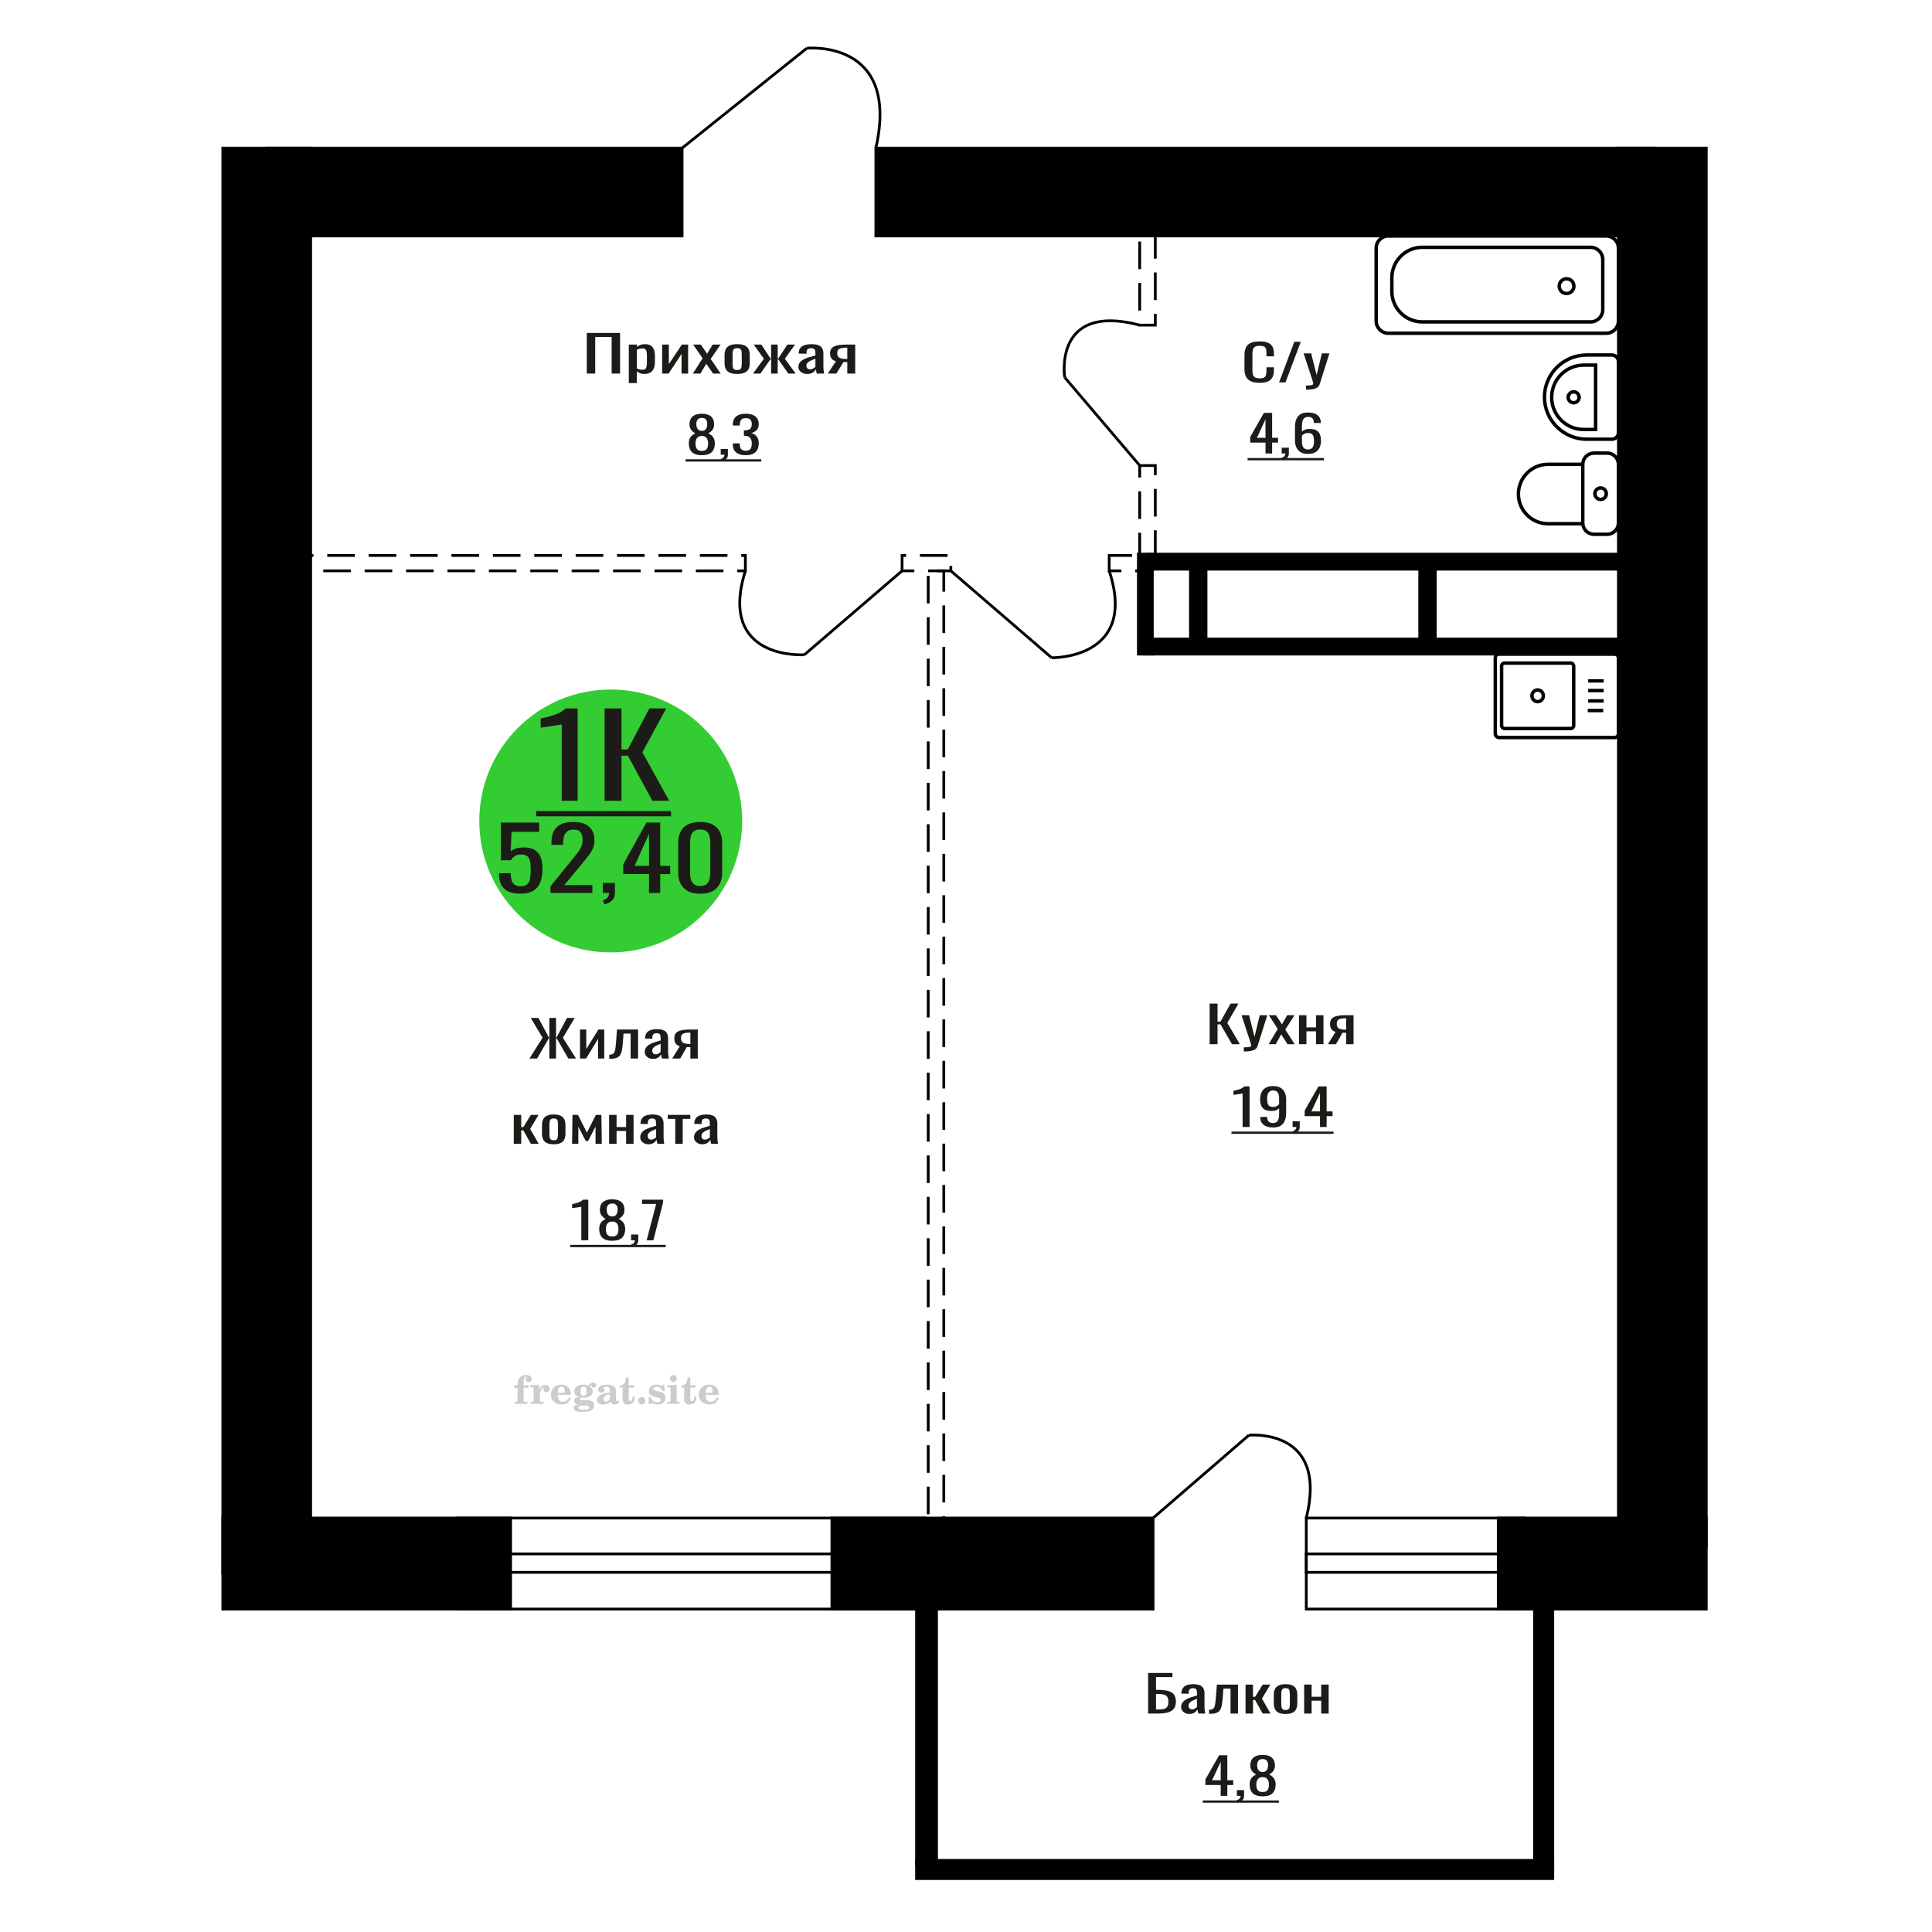 <?xml version="1.0" encoding="UTF-8"?>
<!DOCTYPE svg PUBLIC "-//W3C//DTD SVG 1.1//EN" "http://www.w3.org/Graphics/SVG/1.1/DTD/svg11.dtd">
<!-- Creator: CorelDRAW 2019 -->
<svg xmlns="http://www.w3.org/2000/svg" xml:space="preserve" width="140mm" height="140mm" version="1.1" style="shape-rendering:geometricPrecision; text-rendering:geometricPrecision; image-rendering:optimizeQuality; fill-rule:evenodd; clip-rule:evenodd"
viewBox="0 0 14000 14000"
 xmlns:xlink="http://www.w3.org/1999/xlink">
 <defs>
  <style type="text/css">
   <![CDATA[
    .str0 {stroke:black;stroke-width:25;stroke-miterlimit:22.926}
    .str2 {stroke:black;stroke-width:25.01;stroke-miterlimit:22.926}
    .str1 {stroke:black;stroke-width:20;stroke-miterlimit:22.926}
    .str3 {stroke:black;stroke-width:20;stroke-miterlimit:22.926;stroke-dasharray:200 100}
    .fil1 {fill:none}
    .fil5 {fill:black}
    .fil4 {fill:#1C1B17}
    .fil3 {fill:#33CC33}
    .fil0 {fill:#1C1B17;fill-rule:nonzero}
    .fil2 {fill:#CCCCCC;fill-rule:nonzero}
   ]]>
  </style>
 </defs>
 <g id="Слой_x0020_1">
  <polygon class="fil0" points="4251.97,2706.9 4251.97,2412.61 4493.35,2412.61 4493.35,2706.9 4432.19,2706.9 4432.19,2442.04 4313.12,2442.04 4313.12,2706.9 "/>
  <path id="1" class="fil0" d="M4556.68 2775.93l0 -279.03 57.9 0 0 16.71c6.87,-5.32 15.17,-9.93 24.91,-13.8 9.74,-3.88 21.29,-5.82 34.64,-5.82 16.23,0 29.14,2.85 38.7,8.54 9.56,5.69 16.68,12.84 21.38,21.44 4.69,8.6 7.76,17.32 9.19,26.16 1.44,8.84 2.17,16.41 2.17,22.7l0 50.87c0,14.77 -2.17,28.76 -6.49,41.96 -4.34,13.2 -12.19,23.86 -23.55,31.98 -11.37,8.11 -27.33,12.17 -47.9,12.17 -11.19,0 -21.11,-1.88 -29.76,-5.63 -8.67,-3.76 -16.42,-8.06 -23.29,-12.9l0 84.65 -57.9 0zm99.59 -96.64c10.1,0 17.32,-2.49 21.64,-7.45 4.34,-4.97 7.05,-11.69 8.12,-20.16 1.09,-8.48 1.62,-17.81 1.62,-27.98l0 -50.87c0,-8.71 -0.71,-16.77 -2.16,-24.16 -1.44,-7.38 -4.51,-13.26 -9.2,-17.62 -4.7,-4.36 -12.08,-6.54 -22.18,-6.54 -7.59,0 -14.8,1.09 -21.66,3.27 -6.86,2.18 -12.8,4.73 -17.87,7.63l0 134.43c5.43,2.67 11.56,4.91 18.42,6.72 6.85,1.82 14.61,2.73 23.27,2.73z"/>
  <polygon id="2" class="fil0" points="4798.07,2706.9 4798.07,2496.9 4846.78,2496.9 4846.78,2638.23 4940.96,2496.9 4986.41,2496.9 4986.41,2706.9 4938.78,2706.9 4938.78,2564.48 4845.16,2706.9 "/>
  <polygon id="3" class="fil0" points="5021.06,2706.9 5091.42,2596.45 5022.68,2496.9 5077.89,2496.9 5123.89,2563.39 5164.49,2496.9 5221.32,2496.9 5149.87,2601.17 5222.39,2706.9 5167.2,2706.9 5117.93,2635.69 5075.73,2706.9 "/>
  <path id="4" class="fil0" d="M5342.01 2709.81c-23.09,0 -41.32,-3.15 -54.67,-9.45 -13.35,-6.3 -22.82,-15.26 -28.41,-26.89 -5.6,-11.62 -8.38,-25.31 -8.38,-41.05l0 -61.04c0,-15.74 2.78,-29.43 8.38,-41.05 5.59,-11.63 15.06,-20.59 28.41,-26.89 13.35,-6.3 31.58,-9.45 54.67,-9.45 23.09,0 41.22,3.15 54.39,9.45 13.17,6.3 22.55,15.26 28.14,26.89 5.6,11.62 8.39,25.31 8.39,41.05l0 61.04c0,15.74 -2.79,29.43 -8.39,41.05 -5.59,11.63 -14.97,20.59 -28.14,26.89 -13.17,6.3 -31.3,9.45 -54.39,9.45zm0 -28.71c11.19,0 19.03,-2.18 23.54,-6.54 4.51,-4.36 7.22,-10.11 8.12,-17.25 0.91,-7.15 1.35,-14.6 1.35,-22.35l0 -65.76c0,-7.99 -0.44,-15.5 -1.35,-22.52 -0.9,-7.03 -3.61,-12.78 -8.12,-17.26 -4.51,-4.48 -12.35,-6.72 -23.54,-6.72 -11.19,0 -19.13,2.24 -23.82,6.72 -4.69,4.48 -7.48,10.23 -8.38,17.26 -0.91,7.02 -1.36,14.53 -1.36,22.52l0 65.76c0,7.75 0.45,15.2 1.36,22.35 0.9,7.14 3.69,12.89 8.38,17.25 4.69,4.36 12.63,6.54 23.82,6.54z"/>
  <polygon id="5" class="fil0" points="5456.75,2706.9 5535.22,2599.72 5461.62,2496.9 5516.83,2496.9 5583.4,2597.9 5587.74,2597.9 5587.74,2496.9 5635.36,2496.9 5635.36,2597.9 5639.7,2597.9 5705.72,2496.9 5760.93,2496.9 5687.32,2599.72 5765.8,2706.9 5712.21,2706.9 5639.7,2603.72 5635.36,2603.72 5635.36,2706.9 5587.74,2706.9 5587.74,2603.72 5582.86,2603.72 5510.33,2706.9 "/>
  <path id="6" class="fil0" d="M5848.06 2709.81c-12.26,0 -23.09,-2.37 -32.46,-7.09 -9.39,-4.72 -16.79,-10.78 -22.2,-18.16 -5.41,-7.39 -8.12,-15.2 -8.12,-23.44 0,-13.08 3.25,-24.1 9.75,-33.06 6.49,-8.96 15.41,-16.53 26.78,-22.71 11.37,-6.17 24.53,-11.56 39.52,-16.17 14.97,-4.6 30.75,-9.08 47.36,-13.44l0 -14.89c0,-8.48 -0.73,-15.51 -2.18,-21.08 -1.44,-5.57 -4.41,-9.75 -8.92,-12.53 -4.51,-2.79 -11.28,-4.18 -20.3,-4.18 -7.93,0 -14.34,1.21 -19.21,3.63 -4.87,2.43 -8.4,5.88 -10.56,10.36 -2.16,4.48 -3.25,9.75 -3.25,15.8l0 10.54 -57.36 -1.45c0.71,-23.26 8.65,-40.39 23.82,-51.41 15.15,-11.03 38.59,-16.54 70.35,-16.54 31.03,0 53.04,5.7 66.03,17.08 12.99,11.38 19.48,27.86 19.48,49.41l0 95.92c0,6.54 0.27,12.84 0.82,18.89 0.54,6.06 1.25,11.69 2.16,16.9 0.91,5.2 1.71,10.11 2.43,14.71l-53.03 0c-1.09,-3.88 -2.45,-8.78 -4.07,-14.71 -1.62,-5.94 -2.79,-11.33 -3.52,-16.17 -3.6,8.23 -10.54,15.92 -20.82,23.07 -10.29,7.14 -24.45,10.72 -42.5,10.72zm22.73 -33.43c5.78,0 11.19,-1.09 16.24,-3.27 5.05,-2.18 9.56,-4.66 13.54,-7.45 3.96,-2.78 6.67,-5.02 8.12,-6.72l0 -59.58c-9.03,3.39 -17.51,6.78 -25.45,10.17 -7.94,3.39 -14.88,6.96 -20.84,10.72 -5.94,3.75 -10.63,7.99 -14.06,12.71 -3.43,4.73 -5.15,10.12 -5.15,16.17 0,8.48 2.35,15.14 7.04,19.98 4.7,4.85 11.55,7.27 20.56,7.27z"/>
  <path id="7" class="fil0" d="M5998.52 2706.9l59 -89.01c-10.11,-2.67 -18.32,-6.66 -24.64,-11.99 -6.3,-5.33 -10.9,-11.87 -13.79,-19.62 -2.89,-7.75 -4.34,-16.47 -4.34,-26.16 0,-11.14 2.18,-20.71 6.5,-28.7 4.33,-8 11.19,-14.54 20.57,-19.62 9.39,-5.09 21.83,-8.84 37.35,-11.27 15.51,-2.42 34.63,-3.63 57.37,-3.63l60.61 0 0 210 -57.37 0 0 -82.84c-5.78,0 -10.65,-0.06 -14.61,-0.18 -3.96,-0.12 -8.3,-0.3 -12.99,-0.54l-51.41 83.56 -62.25 0zm134.77 -105.36c0.71,0 1.89,0 3.51,0 1.63,0 2.63,0 2.98,0l0 -82.48c-0.35,0 -1.35,0 -2.98,0 -1.62,0 -2.6,0 -2.98,0 -16.95,0 -30.39,1.4 -40.31,4.18 -9.93,2.79 -16.87,7.15 -20.84,13.08 -3.97,5.94 -5.96,13.87 -5.96,23.8 0,13.8 4.61,24.1 13.81,30.88 9.19,6.78 26.79,10.29 52.77,10.54z"/>
  <path class="fil1 str0" d="M10862.72 5344.3l837.61 0c15.03,0 27.33,-12.7 27.33,-28.21l0 -548.09c0,-15.52 -12.3,-28.21 -27.33,-28.21l-837.61 0c-15.03,0 -27.32,12.69 -27.32,28.21l0 548.09c0,15.51 12.29,28.21 27.32,28.21zm39.83 -65.1l479.64 0c11.8,0 21.44,-9.96 21.44,-22.13l0 -430.04c0,-12.18 -9.64,-22.14 -21.44,-22.14l-479.64 0c-11.79,0 -21.43,9.96 -21.43,22.14l0 430.04c0,12.17 9.64,22.13 21.43,22.13zm239.82 -194.62c22.76,0 41.21,-19.04 41.21,-42.54 0,-23.49 -18.45,-42.53 -41.21,-42.53 -22.75,0 -41.2,19.04 -41.2,42.53 0,23.5 18.45,42.54 41.2,42.54zm363.12 64.41l112.32 0m-109.19 -69.99l112.32 0m-112.32 -75l112.32 0m-112.32 -70l112.32 0"/>
  <path class="fil2" d="M3725.1 10056.35l0 -17.78 25.02 0 0 -5.65c0,-21.97 5.22,-38.99 15.71,-51.17 10.49,-12.19 25.21,-18.26 44.12,-18.26 13.27,0 23.76,2.73 31.52,8.14 7.76,5.41 11.66,12.7 11.66,21.87 0,6.82 -2.07,12.19 -6.21,16.09 -4.14,3.9 -9.87,5.83 -17.26,5.83 -6.07,0 -11.01,-1.78 -14.82,-5.36 -3.81,-3.57 -5.73,-8.18 -5.73,-13.78 0,-5.88 2.63,-11.1 7.95,-15.71 1.08,-1.08 1.64,-1.79 1.64,-2.07 0,-0.99 -0.47,-1.74 -1.36,-2.16 -0.94,-0.47 -2.45,-0.71 -4.57,-0.71 -7,0 -11.85,3.58 -14.53,10.68 -2.73,7.1 -4.09,21.54 -4.09,43.32l0 8.94 35.51 0 0 17.78 -35.51 0 0 91.43c0,4.14 0.84,6.97 2.59,8.47 1.74,1.51 5.08,2.26 10.01,2.26l15.06 0 0 14.11 -93.7 0 0 -14.11 12.37 -0.28c3.76,-0.19 6.3,-0.99 7.67,-2.5 1.31,-1.45 1.97,-4.09 1.97,-7.95l0 -91.43 -25.02 0z"/>
  <path id="1" class="fil2" d="M3844.1 10172.62l0 -14.11 13.22 -0.28c3.86,-0.29 6.44,-1.13 7.71,-2.54 1.27,-1.41 1.93,-4.05 1.93,-7.91l0 -84.47c0,-4.52 -0.99,-7.53 -3.01,-8.99 -2.02,-1.46 -6.21,-2.21 -12.56,-2.21 -0.84,0 -2.21,0.05 -4.09,0.14 -1.88,0.1 -3.29,0.14 -4.33,0.14l0 -13.82 62.89 -3.11 0 38.85c5.55,-12.74 12.14,-22.39 19.9,-28.88 7.71,-6.44 16.41,-9.69 26.15,-9.69 9.03,0 16.37,2.54 22.01,7.58 5.65,5.08 8.47,11.52 8.47,19.42 0,7.72 -2.07,13.88 -6.26,18.53 -4.18,4.66 -9.69,6.97 -16.51,6.97 -6.35,0 -11.52,-2.03 -15.52,-6.12 -4,-4.09 -6.02,-9.41 -6.02,-15.94 0,-2.59 0.42,-4.94 1.27,-7.15 0.8,-2.21 2.12,-4.33 3.86,-6.35 -10.49,3.38 -18.44,10.67 -23.94,21.77 -5.51,11.11 -8.28,25.59 -8.28,43.42l0 29.91c0,3.86 0.66,6.5 1.97,7.95 1.37,1.51 3.91,2.31 7.67,2.5l18.02 0.28 0 14.11 -94.55 0z"/>
  <path id="2" class="fil2" d="M4123.55 10126.05l12.42 5.93c-4.42,14.77 -12.14,26.01 -23.19,33.68 -11.1,7.67 -25.17,11.48 -42.24,11.48 -23.43,0 -42.29,-6.59 -56.68,-19.71 -14.35,-13.13 -21.54,-30.34 -21.54,-51.65 0,-21.26 7.15,-38.57 21.4,-51.83 14.3,-13.27 32.97,-19.9 56.02,-19.9 21.02,0 37.35,6.07 49.01,18.25 11.67,12.14 17.5,29.21 17.5,51.13l0 3.71 -94.83 0 0 1.93c0,16.33 3.3,28.65 9.83,36.97 6.59,8.33 16.37,12.47 29.31,12.47 9.45,0 17.78,-2.73 24.93,-8.19 7.19,-5.45 13.21,-13.54 18.06,-24.27zm-82.13 -33.58l43.37 0c2.96,0 5.03,-0.66 6.21,-1.93 1.18,-1.27 1.79,-3.62 1.79,-7.05 0,-12.14 -1.84,-20.98 -5.46,-26.49 -3.62,-5.5 -9.31,-8.27 -17.12,-8.27 -8.98,0 -15.85,3.62 -20.6,10.81 -4.71,7.25 -7.43,18.21 -8.19,32.93z"/>
  <path id="3" class="fil2" d="M4188.08 10177.75c-9.12,-2.31 -15.99,-5.69 -20.65,-10.26 -4.65,-4.56 -6.96,-10.16 -6.96,-16.88 0,-7.43 3.06,-13.55 9.22,-18.39 6.16,-4.8 15.05,-8.09 26.62,-9.84 -11.38,-3.05 -20.03,-8.04 -26.01,-15.05 -5.97,-6.96 -8.98,-15.47 -8.98,-25.49 0,-14.3 6.07,-25.97 18.2,-34.9 12.14,-8.99 27.99,-13.45 47.56,-13.45 6.91,0 13.4,0.7 19.56,2.07 6.17,1.36 12.14,3.43 17.92,6.16l4.85 -7.01c3.76,-5.36 8.28,-9.46 13.5,-12.37 5.22,-2.92 10.68,-4.38 16.37,-4.38 6.25,0 11.33,1.79 15.28,5.37 3.96,3.62 5.93,8.23 5.93,13.82 0,5.51 -1.5,10.02 -4.56,13.46 -3.01,3.43 -6.96,5.17 -11.81,5.17 -3.34,0 -6.16,-0.7 -8.56,-2.12 -2.4,-1.45 -4.33,-3.62 -5.78,-6.53 -0.57,-1.13 -0.9,-2.5 -1.09,-4.14 -0.28,-2.31 -1.27,-3.48 -2.91,-3.58 -1.65,0 -3.48,0.8 -5.51,2.4 -2.02,1.6 -3.66,3.62 -4.93,6.07 6.96,4.8 12.04,9.92 15.24,15.43 3.19,5.55 4.79,11.9 4.79,19.05 0,14.34 -5.83,25.58 -17.45,33.72 -11.62,8.14 -27.75,12.23 -48.4,12.23 -1.74,0 -4.18,-0.09 -7.34,-0.28 -3.1,-0.19 -5.36,-0.28 -6.72,-0.28 -4.33,0 -7.72,0.8 -10.11,2.44 -2.45,1.6 -3.67,3.81 -3.67,6.64 0,3.24 1.08,5.5 3.24,6.77 2.17,1.27 5.93,1.93 11.34,1.93l20.46 0c10.72,0 20.08,0.33 28.03,1.03 8,0.71 13.45,1.6 16.51,2.68 7.72,2.78 13.74,7.34 18.06,13.78 4.33,6.45 6.5,13.88 6.5,22.3 0,14.86 -7.06,26.29 -21.17,34.29 -14.11,8 -34.34,11.99 -60.73,11.99 -22.43,0 -39.32,-2.44 -50.65,-7.29 -11.34,-4.89 -17.03,-12.13 -17.03,-21.77 0,-6.35 2.77,-11.62 8.28,-15.9 5.5,-4.28 13.36,-7.25 23.56,-8.89zm13.88 7.85c-3.58,1.46 -6.12,3.15 -7.62,5.04 -1.51,1.88 -2.26,4.32 -2.26,7.38 0,6.16 2.68,10.72 8,13.64 5.31,2.96 13.59,4.42 24.83,4.42 15.24,0 26.53,-1.41 33.82,-4.18 7.29,-2.83 10.96,-7.15 10.96,-13.08 0,-4.66 -1.97,-8.04 -5.93,-10.11 -3.95,-2.07 -10.72,-3.11 -20.32,-3.11l-41.48 0zm4.8 -104.51c0,11.61 1.74,20.08 5.22,25.4 3.53,5.31 8.98,7.99 16.46,7.99 7.53,0 13.08,-2.68 16.7,-8.09 3.57,-5.36 5.36,-13.78 5.36,-25.3 0,-11.29 -1.79,-19.66 -5.36,-25.07 -3.62,-5.41 -9.17,-8.14 -16.7,-8.14 -7.48,0 -12.93,2.73 -16.46,8.14 -3.48,5.41 -5.22,13.78 -5.22,25.07z"/>
  <path id="4" class="fil2" d="M4419.32 10104.32c-16.7,2.68 -28.6,6.63 -35.66,11.86 -7.1,5.22 -10.63,12.55 -10.63,22.06 0,5.78 1.6,10.34 4.75,13.78 3.15,3.38 7.43,5.08 12.75,5.08 8.7,0 15.71,-3.25 20.93,-9.74 5.22,-6.49 7.86,-15.38 7.86,-26.67l0 -16.37zm43.74 35.75c0,4.52 0.8,7.71 2.4,9.64 1.6,1.93 4.23,2.87 7.81,2.87 1.64,0 3.52,-0.47 5.64,-1.46 2.12,-0.94 3.43,-1.41 4,-1.41 1.08,0 1.97,0.33 2.63,1.08 0.61,0.76 0.94,1.79 0.94,3.2 0,5.88 -3.34,11.25 -10.06,16.14 -6.73,4.84 -14.77,7.29 -24.13,7.29 -7.01,0 -12.98,-1.84 -17.92,-5.55 -4.99,-3.72 -7.9,-8.52 -8.85,-14.35 -7.71,6.3 -16.46,11.2 -26.24,14.68 -9.79,3.48 -19.85,5.22 -30.25,5.22 -13.5,0 -23.99,-2.92 -31.42,-8.8 -7.43,-5.88 -11.14,-14.16 -11.14,-24.83 0,-14.21 7.47,-25.64 22.38,-34.2 14.92,-8.61 38.53,-15.05 70.75,-19.38l0 -15.33c0,-9.93 -1.98,-16.94 -5.93,-21.07 -3.95,-4.14 -10.53,-6.21 -19.71,-6.21 -5.97,0 -11,0.98 -15.05,2.96 -4.09,1.98 -6.16,4.28 -6.16,6.82 0,0.66 1.22,2.54 3.67,5.69 2.44,3.11 3.67,6.59 3.67,10.49 0,5.32 -2.07,9.6 -6.26,12.89 -4.18,3.24 -9.64,4.89 -16.32,4.89 -6.82,0 -12.47,-1.97 -16.98,-5.93 -4.47,-3.95 -6.73,-8.89 -6.73,-14.86 0,-11.76 5.65,-20.88 16.94,-27.37 11.33,-6.45 27.28,-9.69 47.97,-9.69 11.57,0 21.73,1.17 30.53,3.52 8.75,2.31 15.99,5.79 21.68,10.35 4.52,3.53 7.67,7.48 9.46,11.95 1.79,4.42 2.68,11.24 2.68,20.41l0 60.35z"/>
  <path id="5" class="fil2" d="M4599.8 10119.28c0,0.66 0.09,1.65 0.24,2.96 0.14,1.32 0.18,2.31 0.18,2.97 0,16.51 -4.37,29.39 -13.12,38.66 -8.8,9.22 -20.98,13.83 -36.55,13.83 -14.2,0 -24.32,-3.34 -30.29,-10.07 -5.97,-6.68 -8.94,-18.48 -8.94,-35.41l0 -77 -20.32 0 0 -15.15c13.97,-0.89 24.84,-6.35 32.55,-16.27 7.72,-9.93 11.95,-23.95 12.7,-41.96l19.38 0 0 56.73 38.1 0 0 16.65 -38.1 0 0 74.78c0,9.55 0.9,15.9 2.64,19.01 1.74,3.15 4.79,4.7 9.22,4.7 5.41,0 9.5,-2.87 12.32,-8.56 2.77,-5.69 4.33,-14.3 4.61,-25.87l15.38 0z"/>
  <path id="6" class="fil2" d="M4649.71 10123.51c7.15,0 13.35,2.59 18.58,7.81 5.22,5.18 7.85,11.38 7.85,18.63 0,7.29 -2.59,13.54 -7.81,18.77 -5.17,5.22 -11.38,7.85 -18.62,7.85 -7.2,0 -13.36,-2.63 -18.54,-7.85 -5.22,-5.23 -7.8,-11.48 -7.8,-18.77 0,-7.15 2.63,-13.36 7.85,-18.58 5.22,-5.22 11.38,-7.86 18.49,-7.86z"/>
  <path id="7" class="fil2" d="M4700.98 10122.95l12.18 0c5.79,12.79 13.12,22.58 22.01,29.35 8.94,6.77 18.87,10.16 29.87,10.16 7.2,0 12.89,-1.6 17.08,-4.75 4.23,-3.2 6.35,-7.43 6.35,-12.79 0,-4.8 -1.84,-8.47 -5.55,-11.06 -3.72,-2.59 -11.62,-5.13 -23.76,-7.62 -20.84,-4 -35.51,-9.64 -44.02,-16.84 -8.52,-7.19 -12.75,-17.26 -12.75,-30.19 0,-14.35 4.75,-25.45 14.25,-33.31 9.5,-7.9 23,-11.85 40.45,-11.85 6.49,0 12.7,0.8 18.49,2.45 5.83,1.64 11.15,3.99 15.94,7.1l11.06 -7.57 11.61 0 1.37 45.15 -13.27 0c-4.93,-10.58 -11.33,-18.91 -19.14,-24.88 -7.81,-5.98 -16.18,-8.99 -25.16,-8.99 -6.82,0 -12.37,1.51 -16.65,4.57 -4.33,3.05 -6.5,6.86 -6.5,11.47 0,8.75 11.15,15.1 33.4,19.05 2.68,0.47 4.75,0.85 6.21,1.13 15.71,2.92 27.56,8.23 35.46,15.95 7.91,7.71 11.86,17.73 11.86,30.01 0,14.81 -4.99,26.53 -14.96,35.18 -9.97,8.7 -23.57,13.03 -40.83,13.03 -7.71,0 -15.05,-0.89 -21.92,-2.73 -6.91,-1.83 -13.12,-4.47 -18.76,-7.95l-12.14 8.42 -11.34 0 -0.84 -52.49z"/>
  <path id="8" class="fil2" d="M4855.3 9989.18c0,-7.01 2.4,-12.94 7.25,-17.78 4.84,-4.89 10.67,-7.34 17.59,-7.34 6.63,0 12.37,2.45 17.26,7.38 4.85,4.94 7.29,10.82 7.29,17.74 0,6.91 -2.4,12.84 -7.24,17.87 -4.85,5.03 -10.59,7.53 -17.31,7.53 -6.92,0 -12.75,-2.45 -17.59,-7.39 -4.85,-4.94 -7.25,-10.91 -7.25,-18.01zm48.26 158.56c0,3.95 0.66,6.68 1.93,8.09 1.32,1.41 3.91,2.21 7.76,2.4l11.2 0.28 0 14.11 -87.21 0 0 -14.11 12.28 -0.28c3.81,-0.19 6.39,-0.99 7.71,-2.5 1.37,-1.45 2.02,-4.14 2.02,-7.99l0 -84.48c0,-4.47 -0.98,-7.48 -3.01,-8.94 -2.02,-1.46 -6.16,-2.21 -12.41,-2.21 -0.85,0 -2.17,0.05 -4.1,0.14 -1.88,0.1 -3.34,0.14 -4.46,0.14l0 -13.82 68.29 -3.11 0 112.28z"/>
  <path id="9" class="fil2" d="M5046.27 10119.28c0,0.66 0.09,1.65 0.24,2.96 0.14,1.32 0.18,2.31 0.18,2.97 0,16.51 -4.37,29.39 -13.12,38.66 -8.8,9.22 -20.98,13.83 -36.55,13.83 -14.2,0 -24.32,-3.34 -30.29,-10.07 -5.97,-6.68 -8.94,-18.48 -8.94,-35.41l0 -77 -20.32 0 0 -15.15c13.97,-0.89 24.84,-6.35 32.55,-16.27 7.72,-9.93 11.95,-23.95 12.7,-41.96l19.38 0 0 56.73 38.1 0 0 16.65 -38.1 0 0 74.78c0,9.55 0.9,15.9 2.64,19.01 1.74,3.15 4.79,4.7 9.22,4.7 5.41,0 9.5,-2.87 12.32,-8.56 2.77,-5.69 4.33,-14.3 4.61,-25.87l15.38 0z"/>
  <path id="10" class="fil2" d="M5194.86 10126.05l12.42 5.93c-4.42,14.77 -12.14,26.01 -23.19,33.68 -11.1,7.67 -25.17,11.48 -42.24,11.48 -23.43,0 -42.29,-6.59 -56.68,-19.71 -14.35,-13.13 -21.54,-30.34 -21.54,-51.65 0,-21.26 7.15,-38.57 21.4,-51.83 14.3,-13.27 32.97,-19.9 56.02,-19.9 21.02,0 37.35,6.07 49.01,18.25 11.67,12.14 17.5,29.21 17.5,51.13l0 3.71 -94.83 0 0 1.93c0,16.33 3.3,28.65 9.83,36.97 6.59,8.33 16.37,12.47 29.31,12.47 9.45,0 17.78,-2.73 24.93,-8.19 7.19,-5.45 13.21,-13.54 18.06,-24.27zm-82.13 -33.58l43.37 0c2.96,0 5.03,-0.66 6.21,-1.93 1.18,-1.27 1.79,-3.62 1.79,-7.05 0,-12.14 -1.84,-20.98 -5.46,-26.49 -3.62,-5.5 -9.31,-8.27 -17.12,-8.27 -8.98,0 -15.85,3.62 -20.6,10.81 -4.71,7.25 -7.43,18.21 -8.19,32.93z"/>
  <circle class="fil3" cx="4425.58" cy="5949.01" r="952.55"/>
  <path class="fil0" d="M3771.28 6475.72c-38.67,0 -69.38,-5.88 -92.15,-17.64 -22.77,-11.75 -39.06,-28.75 -48.86,-51 -9.8,-22.26 -14.69,-48.71 -14.69,-79.35l84.99 0c0,15.11 1.59,29.91 4.77,44.39 3.18,14.49 9.93,26.45 20.26,35.9 10.33,9.45 26.09,14.17 47.27,14.17 23.3,0 39.99,-5.35 50.04,-16.06 10.07,-10.71 16.42,-25.19 19.07,-43.45 2.65,-18.26 3.98,-38.94 3.98,-62.03 0,-23.09 -1.59,-42.72 -4.77,-58.88 -3.18,-16.17 -9.8,-28.55 -19.87,-37.16 -10.05,-8.61 -25.95,-12.91 -47.66,-12.91 -17.48,0 -32.3,4.3 -44.49,12.91 -12.17,8.61 -21.18,18.37 -27.01,29.28l-72.29 0 0 -273.31 277.25 0 0 67.39 -200.19 0 -5.56 141.06c10.59,-8.82 23.7,-15.74 39.32,-20.78 15.63,-5.04 33.5,-7.56 53.62,-7.56 34.96,0 62.37,6.51 82.22,19.52 19.86,13.02 33.9,30.86 42.11,53.53 8.21,22.67 12.31,48.7 12.31,78.09 0,26.03 -2.38,50.28 -7.15,72.74 -4.77,22.46 -13.11,41.98 -25.03,58.56 -11.9,16.59 -28.19,29.5 -48.85,38.73 -20.65,9.24 -46.87,13.86 -78.64,13.86z"/>
  <path id="1" class="fil0" d="M3988.94 6470.68l0 -47.86 163.65 -202.15c12.17,-15.11 23.44,-29.18 33.76,-42.19 10.33,-13.02 18.81,-26.77 25.42,-41.25 6.62,-14.49 9.94,-31.18 9.94,-50.07 0,-23.51 -4.77,-41.98 -14.31,-55.42 -9.54,-13.43 -26.21,-20.15 -50.04,-20.15 -20.13,0 -35.75,4.41 -46.88,13.23 -11.11,8.81 -18.79,20.36 -23.03,34.63 -4.24,14.28 -6.36,29.6 -6.36,45.97l0 17.01 -85 0 0 -17.63c0,-30.65 5.16,-57 15.5,-79.04 10.31,-22.04 27,-39.15 50.04,-51.32 23.03,-12.18 53.62,-18.27 91.76,-18.27 51.89,0 90.56,11.65 115.97,34.96 25.42,23.3 38.14,55.52 38.14,96.66 0,21.83 -3.31,40.94 -9.93,57.31 -6.62,16.37 -15.23,31.7 -25.82,45.97 -10.6,14.28 -22.24,28.97 -34.96,44.08l-147.75 178.85 203.36 0 0 56.68 -303.46 0z"/>
  <path id="2" class="fil0" d="M4381.38 6553.18l-13.51 -28.97c14.31,-3.78 25.56,-10.39 33.76,-19.84 8.21,-9.44 12.32,-20.68 12.32,-33.69l-45.28 0 0 -72.42 87.38 0 0 71.16c0,22.25 -6.1,39.99 -18.27,53.21 -12.19,13.23 -30.98,23.41 -56.4,30.55z"/>
  <path id="3" class="fil0" d="M4703.1 6470.68l0 -136.66 -186.68 0 0 -70.53 167.62 -302.91 100.1 0 0 313.62 72.28 0 0 59.82 -72.28 0 0 136.66 -81.04 0zm-104.86 -196.48l104.86 0 0 -231.75 -104.86 231.75z"/>
  <path id="4" class="fil0" d="M5074.1 6476.35c-36.55,0 -66.61,-6.51 -90.17,-19.52 -23.57,-13.02 -41.05,-30.86 -52.43,-53.53 -11.39,-22.67 -17.08,-48.49 -17.08,-77.46l0 -219.79c0,-29.8 5.55,-55.94 16.68,-78.4 11.12,-22.46 28.47,-39.99 52.03,-52.58 23.57,-12.6 53.89,-18.9 90.97,-18.9 37.06,0 67.24,6.3 90.56,18.9 23.3,12.59 40.5,30.12 51.63,52.58 11.12,22.46 16.69,48.6 16.69,78.4l0 219.79c0,29.39 -5.71,55.42 -17.08,78.09 -11.39,22.67 -28.74,40.41 -52.04,53.21 -23.31,12.81 -53.23,19.21 -89.76,19.21zm0 -55.42c20.12,0 35.34,-4.62 45.67,-13.85 10.32,-9.24 17.47,-21.1 21.45,-35.59 3.97,-14.48 5.95,-29.49 5.95,-45.02l0 -221.05c0,-16.37 -1.85,-31.8 -5.56,-46.28 -3.7,-14.49 -10.72,-26.14 -21.04,-34.95 -10.33,-8.82 -25.82,-13.23 -46.47,-13.23 -20.67,0 -36.28,4.41 -46.88,13.23 -10.6,8.81 -17.74,20.46 -21.44,34.95 -3.71,14.48 -5.57,29.91 -5.57,46.28l0 221.05c0,15.53 1.98,30.54 5.96,45.02 3.97,14.49 11.39,26.35 22.24,35.59 10.86,9.23 26.08,13.85 45.69,13.85z"/>
  <path class="fil0" d="M4070.18 5802.56l0 -553.5c-0.72,0.55 -8.83,2.2 -24.32,4.96 -15.49,2.75 -32.96,5.5 -52.42,8.26 -19.45,2.75 -36.74,5.23 -51.86,7.43 -15.14,2.21 -23.07,3.31 -23.79,3.31l0 -66.92c12.26,-2.2 26.48,-5.23 42.7,-9.09 16.21,-3.85 32.77,-8.53 49.71,-14.04 16.93,-5.51 33.14,-12.39 48.63,-20.65 15.49,-8.26 28.63,-17.9 39.45,-28.92l87.53 0 0 669.16 -115.63 0z"/>
  <polygon id="1" class="fil0" points="4381.42,5802.56 4381.42,5133.4 4503.54,5133.4 4503.54,5430.81 4548.92,5430.81 4705.63,5133.4 4827.74,5133.4 4654.83,5451.46 4849.37,5802.56 4727.24,5802.56 4550.01,5476.24 4503.54,5476.24 4503.54,5802.56 "/>
  <polygon id="2" class="fil4" points="3885.38,5877.66 4862.33,5877.66 4862.33,5915.21 3885.38,5915.21 "/>
  <polygon class="fil0" points="8765.51,7566.63 8765.51,7272.35 8822.65,7272.35 8822.65,7403.14 8843.89,7403.14 8917.22,7272.35 8974.37,7272.35 8893.46,7412.22 8984.48,7566.63 8927.34,7566.63 8844.39,7423.12 8822.65,7423.12 8822.65,7566.63 "/>
  <path id="1" class="fil0" d="M9013.31 7619.31l0 -29.79c13.15,0 23.59,-0.43 31.34,-1.27 7.76,-0.85 13.32,-2.43 16.69,-4.73 3.38,-2.3 5.07,-5.51 5.07,-9.62 0,-2.18 -1.18,-7.03 -3.55,-14.54 -2.35,-7.5 -4.89,-15.5 -7.59,-23.97l-58.65 -178.75 54.62 0 39.44 156.95 37.92 -156.95 54.62 0 -69.79 221.62c-3.04,10.17 -8.59,18.22 -16.68,24.16 -8.1,5.93 -18.47,10.23 -31.11,12.89 -12.64,2.67 -27.89,4 -45.76,4l-6.57 0z"/>
  <polygon id="2" class="fil0" points="9193.34,7566.63 9259.08,7456.18 9194.86,7356.64 9246.44,7356.64 9289.43,7423.12 9327.36,7356.64 9380.45,7356.64 9313.7,7460.91 9381.46,7566.63 9329.88,7566.63 9283.86,7495.42 9244.41,7566.63 "/>
  <polygon id="3" class="fil0" points="9412.82,7566.63 9412.82,7356.64 9466.93,7356.64 9466.93,7444.92 9536.22,7444.92 9536.22,7356.64 9590.33,7356.64 9590.33,7566.63 9536.22,7566.63 9536.22,7473.26 9466.93,7473.26 9466.93,7566.63 "/>
  <path id="4" class="fil0" d="M9622.69 7566.63l55.12 -89.01c-9.44,-2.67 -17.11,-6.66 -23.01,-11.99 -5.9,-5.33 -10.19,-11.87 -12.89,-19.62 -2.7,-7.75 -4.05,-16.47 -4.05,-26.16 0,-11.14 2.03,-20.71 6.07,-28.7 4.05,-7.99 10.46,-14.53 19.22,-19.62 8.77,-5.08 20.4,-8.84 34.9,-11.26 14.49,-2.42 32.36,-3.63 53.61,-3.63l56.63 0 0 209.99 -53.6 0 0 -82.83c-5.4,0 -9.95,-0.07 -13.66,-0.19 -3.71,-0.12 -7.75,-0.3 -12.13,-0.54l-48.05 83.56 -58.16 0zm125.93 -105.36c0.67,0 1.77,0 3.29,0 1.51,0 2.43,0 2.78,0l0 -82.47c-0.35,0 -1.27,0 -2.78,0 -1.52,0 -2.45,0 -2.79,0 -15.84,0 -28.41,1.39 -37.68,4.18 -9.27,2.78 -15.76,7.14 -19.46,13.08 -3.71,5.93 -5.57,13.86 -5.57,23.79 0,13.81 4.31,24.1 12.89,30.88 8.61,6.79 25.04,10.3 49.32,10.54z"/>
  <path class="fil0" d="M5085.94 3298.4c-22.95,0 -41.34,-3.51 -55.18,-10.54 -13.84,-7.02 -23.82,-17.01 -29.95,-29.97 -6.13,-12.96 -9.19,-28.16 -9.19,-45.6 0,-9.93 1.09,-18.65 3.3,-26.16 2.19,-7.5 5.42,-14.1 9.67,-19.8 4.24,-5.69 9.27,-10.65 15.08,-14.89 5.82,-4.24 12.19,-8.06 19.11,-11.45 -12.58,-6.54 -22.79,-15.08 -30.66,-25.61 -7.86,-10.54 -11.79,-23.92 -11.79,-40.15 0,-15.5 3.14,-28.94 9.44,-40.33 6.28,-11.38 16.11,-20.16 29.47,-26.34 13.37,-6.17 30.27,-9.26 50.7,-9.26 20.43,0 37.18,3.09 50.23,9.26 13.05,6.18 22.71,14.96 29.01,26.34 6.28,11.39 9.42,24.83 9.42,40.33 0,16.47 -3.84,29.91 -11.55,40.33 -7.7,10.42 -17.99,18.89 -30.88,25.43 6.9,3.39 13.28,7.21 19.09,11.45 5.82,4.24 10.85,9.2 15.1,14.89 4.24,5.7 7.54,12.3 9.9,19.8 2.35,7.51 3.54,16.23 3.54,26.16 0,17.44 -3.07,32.64 -9.2,45.6 -6.14,12.96 -16.04,22.95 -29.71,29.97 -13.68,7.03 -32,10.54 -54.95,10.54zm0 -30.88c12.27,0 21.69,-2.42 28.3,-7.27 6.61,-4.84 11.09,-11.38 13.44,-19.62 2.36,-8.23 3.54,-17.44 3.54,-27.61 0,-9.2 -1.34,-17.86 -4.01,-25.98 -2.68,-8.11 -7.31,-14.77 -13.92,-19.98 -6.59,-5.21 -15.72,-7.81 -27.35,-7.81 -11.63,0 -20.83,2.54 -27.58,7.63 -6.77,5.08 -11.57,11.68 -14.4,19.8 -2.83,8.11 -4.25,16.89 -4.25,26.34 0,10.17 1.26,19.38 3.78,27.61 2.52,8.24 7.16,14.78 13.92,19.62 6.76,4.85 16.26,7.27 28.53,7.27zm0 -145.33c10.7,-0.24 18.78,-2.79 24.29,-7.63 5.5,-4.84 9.36,-11.08 11.55,-18.71 2.21,-7.63 3.31,-15.56 3.31,-23.8 0,-12.11 -2.83,-22.4 -8.49,-30.88 -5.66,-8.48 -15.89,-12.72 -30.66,-12.72 -14.77,0 -25.16,4.24 -31.13,12.72 -5.97,8.48 -8.96,18.77 -8.96,30.88 0,8.24 1.11,16.17 3.3,23.8 2.21,7.63 6.21,13.87 12.04,18.71 5.81,4.84 14.05,7.39 24.75,7.63z"/>
  <path id="1" class="fil0" d="M5230.27 3342.72l-8.03 -16.71c8.49,-2.18 15.18,-5.99 20.05,-11.44 4.88,-5.45 7.32,-11.93 7.32,-19.44l-26.89 0 0 -41.78 51.88 0 0 41.05c0,12.84 -3.61,23.07 -10.86,30.7 -7.23,7.63 -18.38,13.51 -33.47,17.62z"/>
  <path id="2" class="fil0" d="M5403.83 3298.4c-20.76,0 -38.05,-3.03 -51.89,-9.08 -13.83,-6.06 -24.21,-14.78 -31.12,-26.16 -6.92,-11.39 -10.38,-24.83 -10.38,-40.33l0 -9.81 49.99 0c0,0.97 0,2 0,3.09 0,1.09 0,2.24 0,3.45 0.32,8.72 1.66,16.59 4.01,23.62 2.36,7.02 6.61,12.59 12.73,16.71 6.14,4.12 15.02,6.17 26.66,6.17 12.26,0 21.53,-2.24 27.83,-6.72 6.28,-4.48 10.52,-10.84 12.73,-19.07 2.2,-8.24 3.3,-17.68 3.3,-28.34 0,-15.5 -3.7,-28.16 -11.09,-37.97 -7.38,-9.81 -20.35,-15.2 -38.9,-16.16 -0.95,-0.25 -2.13,-0.37 -3.55,-0.37 -1.41,0 -2.59,0 -3.53,0l0 -38.87c0.94,0 2.04,0 3.3,0 1.26,0 2.36,0 3.3,0 17.92,-0.49 30.82,-4.12 38.68,-10.9 7.86,-6.79 11.79,-18.05 11.79,-33.79 0,-13.32 -2.91,-23.98 -8.72,-31.97 -5.82,-8 -17.37,-11.99 -34.68,-11.99 -17.29,0 -28.76,4.42 -34.42,13.26 -5.66,8.84 -8.81,20.16 -9.44,33.97 0,0.97 0,2 0,3.09 0,1.09 0,2.12 0,3.08l-49.99 0 0 -9.81c0,-15.74 3.46,-29.18 10.38,-40.32 6.91,-11.15 17.37,-19.74 31.37,-25.8 13.99,-6.05 31.36,-9.08 52.1,-9.08 21.07,0 38.52,3.03 52.36,9.08 13.83,6.06 24.21,14.72 31.12,25.98 6.92,11.26 10.38,24.76 10.38,40.51 0,17.68 -4.95,31.85 -14.85,42.51 -9.91,10.65 -23.19,17.92 -39.86,21.8 11.63,2.66 21.46,7.26 29.48,13.8 8.01,6.54 14.23,14.84 18.63,24.89 4.4,10.05 6.6,21.74 6.6,35.06 0,17.44 -3.14,32.64 -9.43,45.6 -6.29,12.95 -16.35,23.01 -30.18,30.15 -13.84,7.15 -32.08,10.72 -54.71,10.72z"/>
  <polygon id="3" class="fil4" points="4968.03,3328.16 5516.54,3328.16 5516.54,3344.67 4968.03,3344.67 "/>
  <path class="fil1 str1" d="M5846.25 349.56c0,0 679.16,-68.63 500.62,723.64"/>
  <line class="fil1 str1" x1="4942.69" y1="1073.2" x2="5846.25" y2= "349.56" />
  <path class="fil1 str2" d="M11614.31 2244.25l0 -363.91c0,-48.55 -39.57,-88.28 -87.93,-88.28l-1220.69 0c-120.92,0 -219.85,99.31 -219.85,220.69l0 99.09c0,121.39 98.93,220.69 219.85,220.69l1220.69 0c48.36,0 87.93,-39.72 87.93,-88.28zm113.35 82.21l0 -528.31c0,-48.56 -39.57,-88.28 -87.93,-88.28l-1579.54 0c-48.37,0 -87.93,39.72 -87.93,88.28l0 528.31c0,48.54 39.56,88.27 87.93,88.27l1579.54 0c48.36,0 87.93,-39.73 87.93,-88.27zm-322.48 -252.91c0,-29.53 -23.85,-53.48 -53.28,-53.48 -29.42,0 -53.28,23.95 -53.28,53.48 0,29.54 23.86,53.49 53.28,53.49 29.43,0 53.28,-23.95 53.28,-53.49z"/>
  <path class="fil1 str0" d="M11727.66 2619.97l0 515.29c0,26.09 -21.38,47.43 -47.51,47.43l-182.83 0c-168.08,0 -305.59,-137.28 -305.59,-305.07l0 -0.01c0,-167.79 137.51,-305.07 305.59,-305.07l182.83 0c26.13,0 47.51,21.34 47.51,47.43zm-165.34 25.8l0 466.66 -86.12 0c-127.61,0 -232.02,-104.23 -232.02,-231.63l0 -3.41c0,-127.39 104.41,-231.62 232.02,-231.62l86.12 0zm-119.31 233.33c0,21.92 -17.8,39.69 -39.77,39.69 -21.95,0 -39.76,-17.77 -39.76,-39.69 0,-21.93 17.81,-39.7 39.76,-39.7 21.97,0 39.77,17.77 39.77,39.7z"/>
  <path class="fil0" d="M8845.6 13013.6l0 -78.84 -110.84 0 0 -40.69 99.52 -174.76 59.42 0 0 180.93 42.92 0 0 34.52 -42.92 0 0 78.84 -48.1 0zm-62.26 -113.36l62.26 0 0 -133.7 -62.26 133.7z"/>
  <path id="1" class="fil0" d="M8970.58 13061.19l-8.02 -16.71c8.49,-2.18 15.17,-5.99 20.04,-11.44 4.88,-5.45 7.32,-11.93 7.32,-19.44l-26.88 0 0 -41.78 51.87 0 0 41.05c0,12.84 -3.61,23.07 -10.85,30.7 -7.23,7.63 -18.38,13.51 -33.48,17.62z"/>
  <path id="2" class="fil0" d="M9149.8 13016.87c-22.95,0 -41.35,-3.51 -55.18,-10.54 -13.84,-7.02 -23.83,-17.01 -29.95,-29.97 -6.13,-12.96 -9.19,-28.16 -9.19,-45.6 0,-9.93 1.09,-18.65 3.29,-26.16 2.2,-7.5 5.43,-14.1 9.68,-19.8 4.24,-5.69 9.26,-10.65 15.08,-14.89 5.81,-4.24 12.19,-8.06 19.11,-11.45 -12.58,-6.54 -22.8,-15.08 -30.66,-25.61 -7.86,-10.54 -11.79,-23.92 -11.79,-40.15 0,-15.5 3.14,-28.94 9.44,-40.33 6.28,-11.38 16.11,-20.16 29.46,-26.34 13.37,-6.17 30.28,-9.26 50.71,-9.26 20.43,0 37.18,3.09 50.22,9.26 13.06,6.18 22.72,14.96 29.02,26.34 6.28,11.39 9.42,24.83 9.42,40.33 0,16.47 -3.84,29.91 -11.55,40.33 -7.7,10.42 -18,18.89 -30.89,25.43 6.91,3.39 13.28,7.21 19.1,11.45 5.82,4.24 10.85,9.2 15.1,14.89 4.24,5.7 7.54,12.3 9.9,19.8 2.35,7.51 3.53,16.23 3.53,26.16 0,17.44 -3.06,32.64 -9.19,45.6 -6.14,12.96 -16.04,22.95 -29.71,29.97 -13.68,7.03 -32,10.54 -54.95,10.54zm0 -30.88c12.27,0 21.69,-2.42 28.3,-7.27 6.6,-4.84 11.08,-11.38 13.43,-19.62 2.37,-8.23 3.55,-17.44 3.55,-27.61 0,-9.2 -1.34,-17.86 -4.01,-25.98 -2.68,-8.11 -7.31,-14.77 -13.92,-19.98 -6.59,-5.21 -15.72,-7.81 -27.35,-7.81 -11.63,0 -20.84,2.54 -27.59,7.63 -6.76,5.08 -11.56,11.68 -14.39,19.8 -2.83,8.11 -4.25,16.89 -4.25,26.34 0,10.17 1.26,19.38 3.78,27.61 2.52,8.24 7.15,14.78 13.92,19.62 6.76,4.85 16.26,7.27 28.53,7.27zm0 -145.33c10.69,-0.24 18.78,-2.79 24.29,-7.63 5.5,-4.84 9.36,-11.08 11.55,-18.71 2.21,-7.63 3.31,-15.56 3.31,-23.8 0,-12.11 -2.83,-22.4 -8.49,-30.88 -5.66,-8.48 -15.89,-12.72 -30.66,-12.72 -14.77,0 -25.16,4.24 -31.13,12.72 -5.97,8.48 -8.96,18.77 -8.96,30.88 0,8.24 1.11,16.17 3.3,23.8 2.21,7.63 6.2,13.87 12.03,18.71 5.82,4.84 14.06,7.39 24.76,7.63z"/>
  <polygon id="3" class="fil4" points="8715.9,13046.63 9267.24,13046.63 9267.24,13063.14 8715.9,13063.14 "/>
  <path class="fil0" d="M4212.41 8987.7l0 -243.42c-0.31,0.24 -3.85,0.96 -10.61,2.18 -6.75,1.21 -14.39,2.42 -22.88,3.63 -8.49,1.21 -16.03,2.3 -22.64,3.27 -6.59,0.97 -10.06,1.45 -10.37,1.45l0 -29.43c5.35,-0.97 11.55,-2.3 18.63,-3.99 7.07,-1.7 14.3,-3.76 21.69,-6.18 7.4,-2.42 14.47,-5.45 21.23,-9.08 6.76,-3.64 12.5,-7.87 17.21,-12.72l38.2 0 0 294.29 -50.46 0z"/>
  <path id="1" class="fil0" d="M4436.43 8990.97c-22.95,0 -41.34,-3.51 -55.18,-10.54 -13.84,-7.02 -23.82,-17.01 -29.95,-29.97 -6.13,-12.96 -9.19,-28.16 -9.19,-45.6 0,-9.93 1.09,-18.65 3.3,-26.16 2.19,-7.5 5.42,-14.1 9.67,-19.8 4.24,-5.69 9.27,-10.65 15.08,-14.89 5.82,-4.24 12.19,-8.06 19.11,-11.45 -12.58,-6.54 -22.79,-15.08 -30.66,-25.61 -7.86,-10.54 -11.79,-23.92 -11.79,-40.15 0,-15.5 3.14,-28.94 9.44,-40.33 6.28,-11.38 16.11,-20.16 29.47,-26.34 13.37,-6.17 30.27,-9.26 50.7,-9.26 20.43,0 37.18,3.09 50.23,9.26 13.05,6.18 22.71,14.96 29.01,26.34 6.28,11.39 9.42,24.83 9.42,40.33 0,16.47 -3.84,29.91 -11.55,40.33 -7.7,10.42 -17.99,18.89 -30.88,25.43 6.9,3.39 13.28,7.21 19.09,11.45 5.82,4.24 10.85,9.2 15.1,14.89 4.24,5.7 7.54,12.3 9.9,19.8 2.35,7.51 3.54,16.23 3.54,26.16 0,17.44 -3.07,32.64 -9.2,45.6 -6.14,12.96 -16.04,22.95 -29.71,29.97 -13.68,7.03 -32,10.54 -54.95,10.54zm0 -30.88c12.27,0 21.69,-2.42 28.3,-7.27 6.61,-4.84 11.09,-11.38 13.44,-19.62 2.36,-8.23 3.54,-17.44 3.54,-27.61 0,-9.2 -1.34,-17.86 -4.01,-25.98 -2.68,-8.11 -7.31,-14.77 -13.92,-19.98 -6.59,-5.21 -15.72,-7.81 -27.35,-7.81 -11.63,0 -20.83,2.54 -27.58,7.63 -6.77,5.08 -11.57,11.68 -14.4,19.8 -2.83,8.11 -4.25,16.89 -4.25,26.34 0,10.17 1.26,19.38 3.78,27.61 2.52,8.24 7.15,14.78 13.92,19.62 6.76,4.85 16.26,7.27 28.53,7.27zm0 -145.33c10.7,-0.24 18.78,-2.79 24.29,-7.63 5.5,-4.84 9.36,-11.08 11.55,-18.71 2.21,-7.63 3.31,-15.56 3.31,-23.8 0,-12.11 -2.83,-22.4 -8.49,-30.88 -5.66,-8.48 -15.89,-12.72 -30.66,-12.72 -14.77,0 -25.16,4.24 -31.13,12.72 -5.97,8.48 -8.96,18.77 -8.96,30.88 0,8.24 1.11,16.17 3.3,23.8 2.21,7.63 6.21,13.87 12.04,18.71 5.81,4.84 14.05,7.39 24.75,7.63z"/>
  <path id="2" class="fil0" d="M4580.76 9035.29l-8.03 -16.71c8.49,-2.18 15.18,-5.99 20.05,-11.44 4.88,-5.45 7.32,-11.93 7.32,-19.44l-26.89 0 0 -41.78 51.88 0 0 41.05c0,12.84 -3.61,23.07 -10.86,30.7 -7.23,7.63 -18.38,13.51 -33.47,17.62z"/>
  <polygon id="3" class="fil0" points="4685.93,8987.7 4754.78,8723.93 4652.44,8723.93 4652.44,8693.41 4805.25,8693.41 4805.25,8712.3 4734.51,8987.7 "/>
  <polygon id="4" class="fil4" points="4131.76,9020.73 4824.12,9020.73 4824.12,9037.24 4131.76,9037.24 "/>
  <polygon class="fil0" points="3836.54,7670.46 3931.43,7520.05 3846.14,7376.17 3901.15,7376.17 3977.85,7518.23 3980.87,7518.23 3980.87,7376.17 4029.32,7376.17 4029.32,7518.23 4032.85,7518.23 4109.06,7376.17 4164.57,7376.17 4078.78,7520.05 4174.15,7670.46 4118.15,7670.46 4033.36,7523.32 4029.32,7523.32 4029.32,7670.46 3980.87,7670.46 3980.87,7523.32 3977.34,7523.32 3892.06,7670.46 "/>
  <polygon id="1" class="fil0" points="4202.92,7670.46 4202.92,7460.46 4248.33,7460.46 4248.33,7601.79 4336.15,7460.46 4378.52,7460.46 4378.52,7670.46 4334.12,7670.46 4334.12,7528.04 4246.82,7670.46 "/>
  <path id="2" class="fil0" d="M4414.87 7672.28l0 -29.43c10.09,0 18.09,-1.46 23.96,-4.36 5.89,-2.91 10.43,-7.81 13.63,-14.72 3.19,-6.9 5.64,-16.22 7.32,-27.97 1.68,-11.75 3.19,-26.46 4.54,-44.15l6.56 -91.19 152.91 0 0 210 -53.99 0 0 -180.57 -51.48 0 -4.54 61.76c-1.68,23.98 -4.12,43.84 -7.32,59.59 -3.19,15.74 -8.15,28.04 -14.89,36.88 -6.72,8.84 -15.72,15.07 -27,18.71 -11.26,3.63 -25.82,5.45 -43.64,5.45l-6.06 0z"/>
  <path id="3" class="fil0" d="M4730.77 7673.37c-11.43,0 -21.53,-2.37 -30.27,-7.09 -8.75,-4.72 -15.65,-10.78 -20.69,-18.16 -5.04,-7.39 -7.57,-15.2 -7.57,-23.44 0,-13.08 3.03,-24.1 9.08,-33.06 6.06,-8.96 14.38,-16.53 24.97,-22.71 10.6,-6.17 22.88,-11.56 36.85,-16.17 13.96,-4.6 28.67,-9.08 44.16,-13.44l0 -14.89c0,-8.48 -0.68,-15.51 -2.03,-21.08 -1.34,-5.57 -4.11,-9.75 -8.32,-12.53 -4.21,-2.79 -10.51,-4.18 -18.93,-4.18 -7.39,0 -13.36,1.21 -17.9,3.63 -4.55,2.43 -7.84,5.88 -9.85,10.36 -2.02,4.48 -3.03,9.75 -3.03,15.8l0 10.54 -53.49 -1.45c0.67,-23.26 8.07,-40.39 22.21,-51.41 14.13,-11.03 35.99,-16.54 65.6,-16.54 28.93,0 49.45,5.7 61.56,17.08 12.11,11.38 18.17,27.86 18.17,49.41l0 95.92c0,6.54 0.25,12.84 0.76,18.89 0.5,6.06 1.17,11.69 2.02,16.9 0.85,5.2 1.6,10.11 2.26,14.71l-49.45 0c-1.01,-3.88 -2.27,-8.78 -3.79,-14.71 -1.51,-5.94 -2.6,-11.33 -3.28,-16.17 -3.36,8.23 -9.83,15.92 -19.41,23.07 -9.6,7.14 -22.8,10.72 -39.63,10.72zm21.19 -33.43c5.39,0 10.44,-1.09 15.14,-3.27 4.71,-2.18 8.92,-4.66 12.63,-7.45 3.69,-2.78 6.22,-5.02 7.57,-6.72l0 -59.58c-8.42,3.39 -16.32,6.78 -23.72,10.17 -7.41,3.39 -13.88,6.96 -19.44,10.72 -5.54,3.75 -9.91,7.99 -13.11,12.71 -3.19,4.73 -4.8,10.12 -4.8,16.17 0,8.48 2.19,15.14 6.57,19.98 4.37,4.85 10.76,7.27 19.16,7.27z"/>
  <path id="4" class="fil0" d="M4871.06 7670.46l55.01 -89.01c-9.43,-2.67 -17.08,-6.66 -22.97,-11.99 -5.88,-5.33 -10.17,-11.87 -12.86,-19.62 -2.7,-7.75 -4.04,-16.47 -4.04,-26.16 0,-11.14 2.02,-20.71 6.05,-28.7 4.04,-8 10.43,-14.54 19.18,-19.62 8.75,-5.09 20.35,-8.84 34.82,-11.27 14.46,-2.42 32.3,-3.63 53.49,-3.63l56.52 0 0 210 -53.49 0 0 -82.84c-5.39,0 -9.93,-0.06 -13.62,-0.18 -3.7,-0.12 -7.74,-0.3 -12.12,-0.54l-47.93 83.56 -58.04 0zm125.66 -105.36c0.66,0 1.76,0 3.27,0 1.52,0 2.45,0 2.78,0l0 -82.48c-0.33,0 -1.26,0 -2.78,0 -1.51,0 -2.43,0 -2.77,0 -15.81,0 -28.34,1.4 -37.59,4.18 -9.26,2.79 -15.74,7.15 -19.43,13.08 -3.71,5.94 -5.56,13.87 -5.56,23.8 0,13.8 4.3,24.1 12.88,30.88 8.57,6.78 24.97,10.29 49.2,10.54z"/>
  <polygon id="5" class="fil0" points="3723.01,8288.83 3723.01,8078.83 3777,8078.83 3777,8167.48 3792.14,8167.48 3847.16,8078.83 3902.66,8078.83 3841.6,8180.56 3903.67,8288.83 3847.16,8288.83 3792.14,8190.73 3777,8190.73 3777,8288.83 "/>
  <path id="6" class="fil0" d="M4012.68 8291.74c-21.53,0 -38.53,-3.15 -50.97,-9.45 -12.45,-6.3 -21.28,-15.26 -26.49,-26.89 -5.23,-11.62 -7.82,-25.31 -7.82,-41.05l0 -61.04c0,-15.74 2.59,-29.43 7.82,-41.05 5.21,-11.63 14.04,-20.59 26.49,-26.89 12.44,-6.3 29.44,-9.45 50.97,-9.45 21.53,0 38.43,3.15 50.71,9.45 12.28,6.3 21.03,15.26 26.24,26.89 5.22,11.62 7.82,25.31 7.82,41.05l0 61.04c0,15.74 -2.6,29.43 -7.82,41.05 -5.21,11.63 -13.96,20.59 -26.24,26.89 -12.28,6.3 -29.18,9.45 -50.71,9.45zm0 -28.71c10.43,0 17.74,-2.18 21.95,-6.54 4.21,-4.36 6.73,-10.11 7.57,-17.25 0.84,-7.15 1.26,-14.6 1.26,-22.35l0 -65.76c0,-7.99 -0.42,-15.5 -1.26,-22.52 -0.84,-7.03 -3.36,-12.78 -7.57,-17.26 -4.21,-4.48 -11.52,-6.72 -21.95,-6.72 -10.43,0 -17.83,2.24 -22.21,6.72 -4.37,4.48 -6.97,10.23 -7.82,17.26 -0.85,7.02 -1.26,14.53 -1.26,22.52l0 65.76c0,7.75 0.41,15.2 1.26,22.35 0.85,7.14 3.45,12.89 7.82,17.25 4.38,4.36 11.78,6.54 22.21,6.54z"/>
  <polygon id="7" class="fil0" points="4145.4,8288.83 4148.43,8078.83 4188.29,8078.83 4252.89,8207.81 4317.98,8078.83 4357.86,8078.83 4360.88,8288.83 4315.46,8288.83 4315.46,8163.48 4261.46,8268.12 4244.81,8268.12 4190.82,8164.21 4190.82,8288.83 "/>
  <polygon id="8" class="fil0" points="4413.87,8288.83 4413.87,8078.83 4467.86,8078.83 4467.86,8167.12 4537.01,8167.12 4537.01,8078.83 4591,8078.83 4591,8288.83 4537.01,8288.83 4537.01,8195.46 4467.86,8195.46 4467.86,8288.83 "/>
  <path id="9" class="fil0" d="M4697.97 8291.74c-11.43,0 -21.52,-2.37 -30.26,-7.09 -8.75,-4.72 -15.65,-10.78 -20.7,-18.16 -5.04,-7.39 -7.57,-15.2 -7.57,-23.44 0,-13.08 3.03,-24.1 9.09,-33.06 6.05,-8.96 14.37,-16.53 24.97,-22.71 10.6,-6.17 22.88,-11.56 36.85,-16.17 13.96,-4.6 28.67,-9.08 44.16,-13.44l0 -14.89c0,-8.48 -0.68,-15.51 -2.03,-21.08 -1.35,-5.57 -4.11,-9.75 -8.32,-12.53 -4.21,-2.79 -10.52,-4.18 -18.93,-4.18 -7.39,0 -13.37,1.21 -17.91,3.63 -4.54,2.43 -7.83,5.88 -9.85,10.36 -2.01,4.48 -3.02,9.75 -3.02,15.8l0 10.54 -53.49 -1.45c0.66,-23.26 8.07,-40.39 22.21,-51.41 14.12,-11.03 35.99,-16.54 65.6,-16.54 28.93,0 49.45,5.7 61.56,17.08 12.11,11.38 18.17,27.86 18.17,49.41l0 95.92c0,6.54 0.25,12.84 0.76,18.89 0.5,6.06 1.17,11.69 2.01,16.9 0.85,5.2 1.6,10.11 2.27,14.71l-49.45 0c-1.01,-3.88 -2.28,-8.78 -3.79,-14.71 -1.52,-5.94 -2.6,-11.33 -3.28,-16.17 -3.36,8.23 -9.83,15.92 -19.42,23.07 -9.6,7.14 -22.79,10.72 -39.63,10.72zm21.2 -33.43c5.39,0 10.43,-1.09 15.14,-3.27 4.71,-2.18 8.92,-4.66 12.63,-7.45 3.69,-2.78 6.22,-5.02 7.57,-6.72l0 -59.58c-8.42,3.39 -16.32,6.78 -23.73,10.17 -7.4,3.39 -13.87,6.96 -19.43,10.72 -5.54,3.75 -9.92,7.99 -13.11,12.71 -3.2,4.73 -4.81,10.12 -4.81,16.17 0,8.48 2.2,15.14 6.57,19.98 4.38,4.85 10.77,7.27 19.17,7.27z"/>
  <polygon id="10" class="fil0" points="4893.28,8288.83 4893.28,8107.9 4838.78,8107.9 4838.78,8078.83 5002.27,8078.83 5002.27,8107.9 4947.27,8107.9 4947.27,8288.83 "/>
  <path id="11" class="fil0" d="M5087.56 8291.74c-11.44,0 -21.53,-2.37 -30.27,-7.09 -8.75,-4.72 -15.65,-10.78 -20.7,-18.16 -5.04,-7.39 -7.57,-15.2 -7.57,-23.44 0,-13.08 3.03,-24.1 9.09,-33.06 6.05,-8.96 14.37,-16.53 24.97,-22.71 10.6,-6.17 22.88,-11.56 36.85,-16.17 13.96,-4.6 28.67,-9.08 44.16,-13.44l0 -14.89c0,-8.48 -0.68,-15.51 -2.03,-21.08 -1.35,-5.57 -4.11,-9.75 -8.32,-12.53 -4.21,-2.79 -10.52,-4.18 -18.93,-4.18 -7.39,0 -13.36,1.21 -17.91,3.63 -4.54,2.43 -7.83,5.88 -9.84,10.36 -2.02,4.48 -3.03,9.75 -3.03,15.8l0 10.54 -53.49 -1.45c0.66,-23.26 8.07,-40.39 22.21,-51.41 14.12,-11.03 35.99,-16.54 65.6,-16.54 28.93,0 49.45,5.7 61.56,17.08 12.11,11.38 18.17,27.86 18.17,49.41l0 95.92c0,6.54 0.25,12.84 0.76,18.89 0.5,6.06 1.17,11.69 2.01,16.9 0.85,5.2 1.6,10.11 2.27,14.71l-49.45 0c-1.01,-3.88 -2.28,-8.78 -3.79,-14.71 -1.51,-5.94 -2.6,-11.33 -3.28,-16.17 -3.36,8.23 -9.83,15.92 -19.42,23.07 -9.59,7.14 -22.79,10.72 -39.62,10.72zm21.19 -33.43c5.39,0 10.43,-1.09 15.14,-3.27 4.71,-2.18 8.92,-4.66 12.63,-7.45 3.69,-2.78 6.22,-5.02 7.57,-6.72l0 -59.58c-8.42,3.39 -16.32,6.78 -23.73,10.17 -7.4,3.39 -13.87,6.96 -19.43,10.72 -5.54,3.75 -9.92,7.99 -13.11,12.71 -3.19,4.73 -4.81,10.12 -4.81,16.17 0,8.48 2.2,15.14 6.57,19.98 4.38,4.85 10.77,7.27 19.17,7.27z"/>
  <path class="fil1 str1" d="M9049.72 10400.1c0,0 579.2,-58.37 416.06,600.24"/>
  <line class="fil1 str1" x1="8355.59" y1="11000.33" x2="9049.74" y2= "10400.1" />
  <polygon class="fil5 str1" points="8355.59,11000.33 8355.59,11659.87 6028.26,11659.87 6028.26,11000.33 "/>
  <path class="fil0" d="M9004.38 8166.82l0 -243.42c-0.31,0.24 -3.86,0.96 -10.62,2.18 -6.75,1.21 -14.38,2.42 -22.87,3.63 -8.49,1.21 -16.04,2.3 -22.64,3.27 -6.6,0.97 -10.06,1.45 -10.38,1.45l0 -29.43c5.35,-0.97 11.56,-2.3 18.63,-3.99 7.08,-1.7 14.31,-3.76 21.69,-6.18 7.4,-2.42 14.48,-5.45 21.23,-9.08 6.76,-3.64 12.5,-7.87 17.21,-12.72l38.21 0 0 294.29 -50.46 0z"/>
  <path id="1" class="fil0" d="M9226.03 8170.09c-19.81,0 -36.71,-2.85 -50.69,-8.54 -13.99,-5.69 -24.61,-13.99 -31.84,-24.89 -7.23,-10.9 -11.01,-24.1 -11.32,-39.6 0,-0.48 0,-1.03 0,-1.63 0,-0.61 0,-1.15 0,-1.64l50.47 0c0,14.05 2.98,24.89 8.96,32.52 5.97,7.63 17.6,11.44 34.9,11.44 9.43,0 17.29,-2.24 23.58,-6.72 6.29,-4.48 11,-11.38 14.15,-20.71 3.14,-9.32 4.72,-21.13 4.72,-35.42l0 -44.69c-4.72,6.06 -11.72,10.96 -20.99,14.72 -9.28,3.75 -20.83,5.63 -34.67,5.63 -21.06,0 -37.57,-3.58 -49.51,-10.72 -11.96,-7.15 -20.37,-17.08 -25.24,-29.79 -4.88,-12.72 -7.31,-27.55 -7.31,-44.51 0,-17.92 3.14,-34.09 9.43,-48.5 6.29,-14.41 16.43,-25.86 30.43,-34.34 13.99,-8.47 32.29,-12.71 54.93,-12.71 22.02,0 39.93,4.3 53.77,12.9 13.84,8.59 23.98,20.16 30.43,34.69 6.44,14.54 9.66,30.76 9.66,48.69l0 98.82c0,18.89 -2.83,36.33 -8.49,52.32 -5.66,15.98 -15.24,28.76 -28.77,38.33 -13.51,9.57 -32.39,14.35 -56.6,14.35zm0 -148.96c11.01,0 19.97,-2.12 26.89,-6.36 6.91,-4.24 12.26,-8.9 16.04,-13.99l0 -43.6c0,-10.17 -1.26,-19.43 -3.78,-27.79 -2.52,-8.36 -6.92,-15.02 -13.2,-19.98 -6.29,-4.97 -14.94,-7.45 -25.95,-7.45 -10.99,0 -19.73,2.54 -26.17,7.63 -6.45,5.09 -11.01,11.69 -13.68,19.8 -2.67,8.11 -4.01,17.02 -4.01,26.7 0,11.63 0.71,22.41 2.13,32.34 1.41,9.93 5.19,17.86 11.32,23.8 6.12,5.93 16.26,8.9 30.41,8.9z"/>
  <path id="2" class="fil0" d="M9374.13 8214.41l-8.02 -16.71c8.49,-2.18 15.18,-5.99 20.04,-11.44 4.89,-5.45 7.33,-11.93 7.33,-19.44l-26.89 0 0 -41.78 51.88 0 0 41.05c0,12.84 -3.61,23.07 -10.86,30.7 -7.23,7.63 -18.38,13.51 -33.48,17.62z"/>
  <path id="3" class="fil0" d="M9565.14 8166.82l0 -78.84 -110.83 0 0 -40.69 99.51 -174.76 59.43 0 0 180.93 42.91 0 0 34.52 -42.91 0 0 78.84 -48.11 0zm-62.26 -113.36l62.26 0 0 -133.7 -62.26 133.7z"/>
  <polygon id="4" class="fil4" points="8923.72,8199.85 9663.24,8199.85 9663.24,8216.36 8923.72,8216.36 "/>
  <path class="fil0" d="M9128.13 2774.07c-29,0 -51.49,-4.36 -67.51,-13.08 -16.02,-8.72 -27.14,-20.47 -33.38,-35.24 -6.24,-14.78 -9.35,-31.25 -9.35,-49.41l0 -103.91c0,-19.86 3.11,-37.18 9.35,-51.96 6.24,-14.77 17.36,-26.22 33.38,-34.33 16.02,-8.12 38.51,-12.17 67.51,-12.17 25.63,0 45.93,3.39 60.94,10.17 15,6.78 25.79,16.47 32.38,29.07 6.57,12.59 9.85,27.73 9.85,45.41l0 23.25 -54.1 0 0 -20.71c0,-10.9 -0.77,-20.52 -2.29,-28.88 -1.51,-8.36 -5.65,-14.84 -12.39,-19.44 -6.75,-4.6 -18.04,-6.9 -33.88,-6.9 -16.18,0 -27.99,2.48 -35.41,7.45 -7.4,4.96 -12.22,11.99 -14.4,21.07 -2.19,9.08 -3.29,19.68 -3.29,31.79l0 116.63c0,14.77 1.69,26.46 5.05,35.06 3.37,8.6 8.94,14.71 16.69,18.34 7.76,3.64 18.21,5.45 31.36,5.45 15.51,0 26.63,-2.48 33.38,-7.44 6.74,-4.97 10.96,-11.81 12.64,-20.53 1.69,-8.72 2.54,-18.89 2.54,-30.52l0 -21.8 54.1 0 0 21.8c0,17.92 -3.03,33.73 -9.1,47.41 -6.07,13.69 -16.52,24.35 -31.36,31.98 -14.83,7.63 -35.73,11.44 -62.71,11.44z"/>
  <polygon id="1" class="fil0" points="9268.73,2770.8 9378.97,2476.51 9426.01,2476.51 9315.25,2770.8 "/>
  <path id="2" class="fil0" d="M9463.44 2823.48l0 -29.79c13.15,0 23.59,-0.42 31.36,-1.27 7.75,-0.85 13.31,-2.42 16.67,-4.73 3.39,-2.3 5.07,-5.51 5.07,-9.62 0,-2.18 -1.18,-7.03 -3.55,-14.54 -2.35,-7.51 -4.88,-15.5 -7.58,-23.98l-58.66 -178.75 54.62 0 39.45 156.96 37.93 -156.96 54.6 0 -69.77 221.63c-3.04,10.17 -8.61,18.22 -16.69,24.16 -8.11,5.93 -18.46,10.23 -31.11,12.89 -12.64,2.67 -27.9,4 -45.77,4l-6.57 0z"/>
  <path class="fil0" d="M9170.22 3286l0 -78.84 -110.83 0 0 -40.69 99.51 -174.76 59.43 0 0 180.93 42.92 0 0 34.52 -42.92 0 0 78.84 -48.11 0zm-62.25 -113.36l62.25 0 0 -133.7 -62.25 133.7z"/>
  <path id="1" class="fil0" d="M9295.21 3333.59l-8.02 -16.71c8.48,-2.18 15.17,-5.99 20.04,-11.44 4.88,-5.45 7.32,-11.93 7.32,-19.44l-26.88 0 0 -41.78 51.87 0 0 41.05c0,12.84 -3.61,23.07 -10.85,30.7 -7.23,7.63 -18.39,13.51 -33.48,17.62z"/>
  <path id="2" class="fil0" d="M9477.72 3289.27c-22,0 -39.93,-4.3 -53.76,-12.9 -13.83,-8.6 -23.97,-20.22 -30.42,-34.88 -6.44,-14.65 -9.67,-30.94 -9.67,-48.86l0 -99.19c0,-19.13 2.83,-36.57 8.49,-52.32 5.66,-15.74 15.33,-28.34 29.01,-37.78 13.67,-9.45 32.47,-14.17 56.35,-14.17 19.81,0 36.56,2.78 50.24,8.35 13.67,5.57 24.21,13.69 31.6,24.35 7.38,10.65 11.24,23.61 11.55,38.87 0,0.49 0.08,1.15 0.23,2 0.16,0.85 0.24,1.63 0.24,2.36l-50.93 0c0,-14.29 -3,-25.19 -8.97,-32.7 -5.97,-7.51 -17.29,-11.26 -33.96,-11.26 -9.11,0 -16.98,2.24 -23.57,6.72 -6.61,4.48 -11.55,11.32 -14.86,20.53 -3.3,9.2 -4.95,21.07 -4.95,35.6l0 44.69c5.02,-6.05 12.18,-10.96 21.46,-14.71 9.27,-3.76 20.66,-5.63 34.19,-5.63 21.07,0 37.57,3.51 49.52,10.53 11.95,7.03 20.44,16.9 25.47,29.61 5.03,12.72 7.55,27.68 7.55,44.87 0,17.68 -3.15,33.79 -9.44,48.32 -6.28,14.54 -16.35,26.1 -30.18,34.7 -13.84,8.6 -32.24,12.9 -55.19,12.9zm0 -32.34c11.32,0 20.12,-2.48 26.42,-7.44 6.28,-4.97 10.76,-11.57 13.44,-19.8 2.67,-8.24 4.01,-17.2 4.01,-26.89 0,-11.63 -0.7,-22.41 -2.12,-32.34 -1.41,-9.93 -5.11,-17.86 -11.08,-23.79 -5.98,-5.94 -16.19,-8.9 -30.67,-8.9 -6.92,0 -13.2,0.96 -18.86,2.9 -5.66,1.94 -10.53,4.42 -14.62,7.45 -4.08,3.03 -7.38,6.24 -9.9,9.63l0 43.96c0,9.93 1.34,19.13 4.01,27.61 2.66,8.48 7.15,15.2 13.44,20.17 6.28,4.96 14.94,7.44 25.93,7.44z"/>
  <polygon id="3" class="fil4" points="9040.53,3319.03 9593.75,3319.03 9593.75,3335.54 9040.53,3335.54 "/>
  <path class="fil1 str0" d="M11727.66 3364.71l0 425.38c0,44.82 -36.43,81.49 -80.96,81.49l-96.24 0c-44.53,0 -80.96,-36.67 -80.96,-81.49l0 -425.38c0,-44.82 36.43,-81.48 80.96,-81.48l96.24 0c44.53,0 80.96,36.66 80.96,81.48zm-258.16 0l0 430.46 -252.73 0c-117.6,0 -213.82,-96.84 -213.82,-215.22l0 -0.01c0,-118.37 96.22,-215.23 213.82,-215.23l252.73 0zm170.52 212.69c0,23.03 -18.56,41.71 -41.44,41.71 -22.89,0 -41.44,-18.68 -41.44,-41.71 0,-23.04 18.55,-41.71 41.44,-41.71 22.88,0 41.44,18.67 41.44,41.71z"/>
  <path class="fil1 str1" d="M5828.82 4744.47c0,0 -632,44.03 -427.55,-607.96"/>
  <line class="fil1 str1" x1="6536.86" y1="4136.51" x2="5828.82" y2= "4744.48" />
  <polygon class="fil5 str1" points="12364.32,11000.33 12364.32,11659.87 10856.93,11659.87 10856.93,11000.33 "/>
  <polygon class="fil1 str1" points="11048.38,11000.33 11048.38,11659.87 9465.78,11659.87 9465.78,11000.33 "/>
  <polygon class="fil1 str1" points="9465.78,11393.86 9465.78,11260.14 11372.52,11260.14 11372.52,11393.86 "/>
  <polygon class="fil1 str3" points="6536.86,4025.12 6536.86,4136.51 6890.03,4136.51 6890.03,4025.12 "/>
  <polygon class="fil5 str1" points="11252.04,13613 6641.67,13613 6641.67,13480.98 11252.04,13480.98 "/>
  <polygon class="fil5 str1" points="11120.02,13546.99 11120.02,11549.6 11252.05,11549.6 11252.05,13546.99 "/>
  <polygon class="fil5 str1" points="8308.86,4124.61 8308.86,4015.48 11880.74,4015.48 11880.74,4124.61 "/>
  <polygon class="fil5 str1" points="8739.42,4067.77 8739.42,4686.86 8626.41,4686.86 8626.41,4067.77 "/>
  <polygon class="fil5 str1" points="6641.67,13507.44 6641.67,11477.19 6786.46,11477.19 6786.46,13507.44 "/>
  <polygon class="fil5 str1" points="1614.58,1073.2 2251.25,1073.2 2251.25,11400.82 1614.58,11400.82 "/>
  <polygon class="fil5 str1" points="11987.92,1073.2 11987.92,1709.87 6346.88,1709.87 6346.88,1073.2 "/>
  <polygon class="fil5 str1" points="1933.75,1073.2 1933.75,1709.87 4942.7,1709.87 4942.7,1073.2 "/>
  <polygon class="fil1 str3" points="2153.95,4025.12 2153.95,4136.51 5401.28,4136.51 5401.28,4025.12 "/>
  <polygon class="fil5 str1" points="11727.66,1073.2 12364.32,1073.2 12364.32,11205.28 11727.66,11205.28 "/>
  <polygon class="fil5 str1" points="8294.97,4739.79 8294.97,4630.66 11903.89,4630.66 11903.89,4739.79 "/>
  <polygon class="fil5 str1" points="8350.25,4015.48 8350.25,4739.78 8248.99,4739.78 8248.99,4015.48 "/>
  <path class="fil0" d="M8319.67 12417.1l0 -294.28 175.98 0 0 29.79 -118.84 0 0 92.64 12.65 0c29.66,0 54.19,2.49 73.58,7.45 19.38,4.97 33.88,13.63 43.48,25.98 9.61,12.35 14.43,29.79 14.43,52.32 0,15.25 -2.54,28.27 -7.59,39.05 -5.07,10.78 -12.9,19.68 -23.52,26.7 -10.63,7.03 -23.93,12.18 -39.95,15.45 -16.01,3.27 -35.15,4.9 -57.39,4.9l-72.83 0zm57.14 -29.43l16.19 0c16.85,0 30.76,-1.39 41.71,-4.18 10.96,-2.78 19.06,-8.29 24.28,-16.53 5.22,-8.23 7.84,-20.34 7.84,-36.33 0,-20.1 -5.31,-34.39 -15.93,-42.87 -10.62,-8.48 -30.43,-12.71 -59.42,-12.71l-14.67 0 0 112.62z"/>
  <path id="1" class="fil0" d="M8617.53 12420.01c-11.45,0 -21.57,-2.37 -30.34,-7.09 -8.76,-4.72 -15.67,-10.78 -20.73,-18.16 -5.05,-7.39 -7.58,-15.2 -7.58,-23.44 0,-13.08 3.03,-24.1 9.1,-33.06 6.07,-8.96 14.41,-16.53 25.03,-22.71 10.62,-6.17 22.92,-11.56 36.91,-16.16 14,-4.6 28.75,-9.09 44.25,-13.44l0 -14.9c0,-8.48 -0.67,-15.5 -2.02,-21.07 -1.35,-5.57 -4.13,-9.75 -8.33,-12.54 -4.22,-2.78 -10.54,-4.17 -18.98,-4.17 -7.42,0 -13.4,1.21 -17.95,3.63 -4.55,2.42 -7.84,5.87 -9.86,10.35 -2.02,4.48 -3.03,9.75 -3.03,15.81l0 10.53 -53.61 -1.45c0.67,-23.25 8.09,-40.39 22.25,-51.41 14.17,-11.02 36.08,-16.53 65.74,-16.53 28.99,0 49.57,5.69 61.7,17.08 12.14,11.38 18.21,27.85 18.21,49.41l0 95.91c0,6.54 0.25,12.84 0.75,18.89 0.52,6.06 1.19,11.69 2.04,16.9 0.83,5.2 1.6,10.11 2.26,14.71l-49.55 0c-1.02,-3.88 -2.28,-8.78 -3.8,-14.71 -1.52,-5.94 -2.62,-11.33 -3.28,-16.17 -3.37,8.23 -9.86,15.92 -19.48,23.07 -9.6,7.14 -22.84,10.72 -39.7,10.72zm21.24 -33.43c5.41,0 10.46,-1.09 15.18,-3.27 4.72,-2.18 8.93,-4.66 12.64,-7.45 3.71,-2.78 6.23,-5.02 7.58,-6.72l0 -59.58c-8.42,3.39 -16.34,6.78 -23.76,10.17 -7.42,3.39 -13.9,6.97 -19.47,10.72 -5.57,3.75 -9.94,7.99 -13.16,12.72 -3.2,4.72 -4.8,10.11 -4.8,16.16 0,8.48 2.2,15.14 6.59,19.99 4.37,4.84 10.78,7.26 19.2,7.26z"/>
  <path id="2" class="fil0" d="M8761.67 12418.92l0 -29.43c10.11,0 18.11,-1.45 24.01,-4.36 5.9,-2.91 10.46,-7.81 13.66,-14.72 3.2,-6.9 5.65,-16.22 7.33,-27.97 1.69,-11.75 3.2,-26.46 4.55,-44.14l6.57 -91.19 153.24 0 0 209.99 -54.11 0 0 -180.57 -51.59 0 -4.54 61.77c-1.7,23.98 -4.13,43.84 -7.33,59.58 -3.21,15.74 -8.19,28.04 -14.93,36.88 -6.73,8.84 -15.75,15.07 -27.06,18.71 -11.28,3.63 -25.87,5.45 -43.73,5.45l-6.07 0z"/>
  <polygon id="3" class="fil0" points="9025.66,12417.1 9025.66,12207.11 9079.76,12207.11 9079.76,12295.75 9094.93,12295.75 9150.05,12207.11 9205.69,12207.11 9144.5,12308.83 9206.69,12417.1 9150.05,12417.1 9094.93,12319.01 9079.76,12319.01 9079.76,12417.1 "/>
  <path id="4" class="fil0" d="M9315.93 12420.01c-21.59,0 -38.61,-3.15 -51.08,-9.45 -12.47,-6.3 -21.33,-15.26 -26.55,-26.88 -5.23,-11.63 -7.83,-25.32 -7.83,-41.06l0 -61.03c0,-15.75 2.6,-29.43 7.83,-41.06 5.22,-11.62 14.08,-20.59 26.55,-26.88 12.47,-6.3 29.49,-9.45 51.08,-9.45 21.58,0 38.52,3.15 50.82,9.45 12.31,6.29 21.08,15.26 26.3,26.88 5.22,11.63 7.84,25.31 7.84,41.06l0 61.03c0,15.74 -2.62,29.43 -7.84,41.06 -5.22,11.62 -13.99,20.58 -26.3,26.88 -12.3,6.3 -29.24,9.45 -50.82,9.45zm0 -28.71c10.44,0 17.78,-2.17 22,-6.53 4.21,-4.36 6.73,-10.12 7.58,-17.26 0.84,-7.15 1.27,-14.59 1.27,-22.35l0 -65.75c0,-8 -0.43,-15.51 -1.27,-22.53 -0.85,-7.02 -3.37,-12.78 -7.58,-17.26 -4.22,-4.48 -11.56,-6.72 -22,-6.72 -10.45,0 -17.87,2.24 -22.25,6.72 -4.39,4.48 -7,10.24 -7.84,17.26 -0.85,7.02 -1.27,14.53 -1.27,22.53l0 65.75c0,7.76 0.42,15.2 1.27,22.35 0.84,7.14 3.45,12.9 7.84,17.26 4.38,4.36 11.8,6.53 22.25,6.53z"/>
  <polygon id="5" class="fil0" points="9450.45,12417.1 9450.45,12207.11 9504.56,12207.11 9504.56,12295.39 9573.85,12295.39 9573.85,12207.11 9627.96,12207.11 9627.96,12417.1 9573.85,12417.1 9573.85,12323.73 9504.56,12323.73 9504.56,12417.1 "/>
  <polygon class="fil5 str1" points="10400.78,4061.11 10400.78,4683.57 10287.77,4683.57 10287.77,4061.11 "/>
  <polygon class="fil1 str3" points="6839.18,11159.73 6726.16,11159.73 6726.16,4136.51 6839.18,4136.51 "/>
  <path class="fil1 str1" d="M7714.97 2734.31c0,0 -84.63,-544.24 543.77,-378.47"/>
  <line class="fil1 str1" x1="8258.74" y1="3373.42" x2="7714.96" y2= "2734.31" />
  <polygon class="fil1 str3" points="8371.76,3373.42 8258.74,3373.42 8258.74,4045.22 8371.76,4045.22 "/>
  <polygon class="fil1 str3" points="8371.76,1563.37 8258.74,1563.37 8258.74,2355.84 8371.76,2355.84 "/>
  <path class="fil1 str1" d="M7620.77 4766.23c0,0 629.48,13.46 416.89,-629.72"/>
  <line class="fil1 str1" x1="6890.03" y1="4136.51" x2="7620.77" y2= "4766.24" />
  <polygon class="fil5 str1" points="3699.95,11000.33 3699.95,11659.87 1614.58,11659.87 1614.58,11000.33 "/>
  <polygon class="fil1 str1" points="3316.3,11000.33 3316.3,11659.87 6702.58,11659.87 6702.58,11000.33 "/>
  <polygon class="fil1 str1" points="6702.58,11393.86 6702.58,11260.14 3408.9,11260.14 3408.9,11393.86 "/>
  <polygon class="fil1 str3" points="8037.66,4025.12 8037.66,4136.51 8308.86,4136.51 8308.86,4025.12 "/>
 </g>
</svg>
